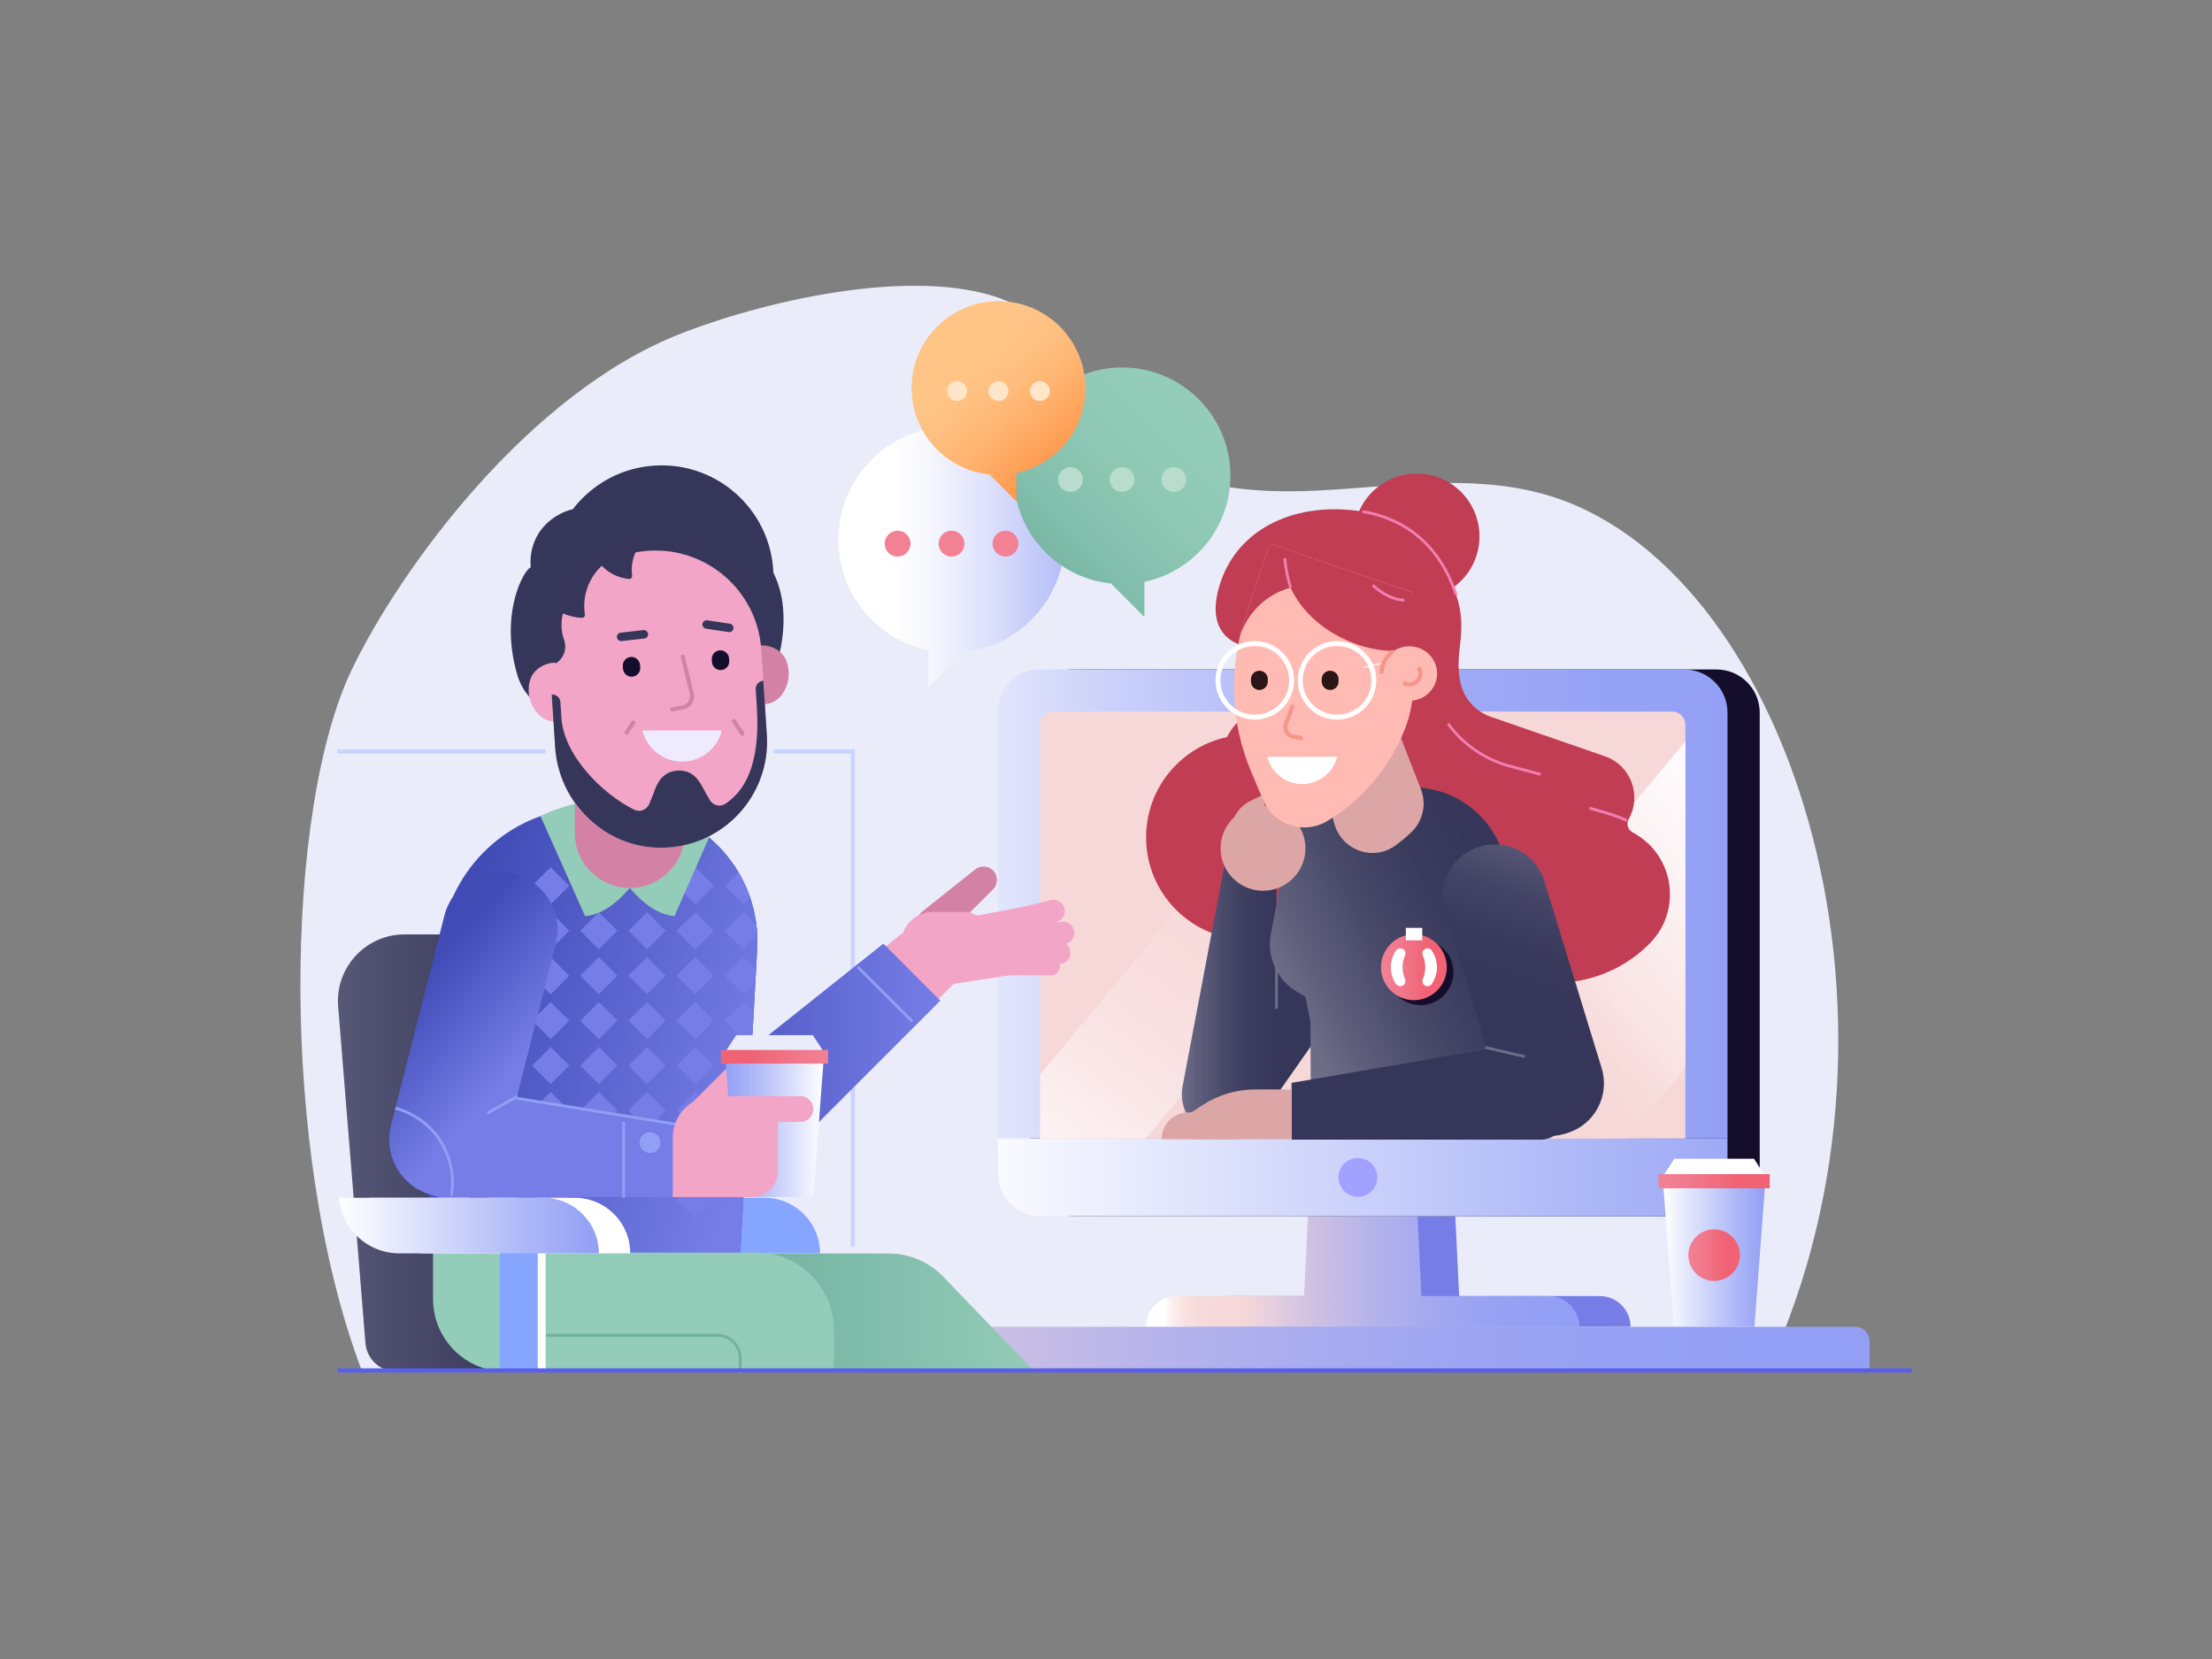 <?xml version="1.0" encoding="utf-8"?>
<!-- Generator: Adobe Illustrator 23.1.0, SVG Export Plug-In . SVG Version: 6.00 Build 0)  -->
<svg version="1.1" id="Layer_1" xmlns="http://www.w3.org/2000/svg" xmlns:xlink="http://www.w3.org/1999/xlink" x="0px" y="0px"
	 viewBox="0 0 1600 1200" style="enable-background:new 0 0 1600 1200;" xml:space="preserve">
<rect x="0" y="0" width="1600" height="1200" fill="#808080" stroke="none"/>
<style type="text/css">
	.st0{fill:#EAEDF9;}
	.st1{fill:#CAD3FF;}
	.st2{fill:#FFFFFF;}
	.st3{fill:#FFEFEE;}
	.st4{fill:#E2BABA;}
	.st5{fill:#AEA7FA;}
	.st6{fill:url(#SVGID_1_);}
	.st7{fill:#F79AA4;}
	.st8{fill:#FFDAD7;}
	.st9{fill:url(#SVGID_2_);}
	.st10{fill:url(#SVGID_3_);}
	.st11{fill:url(#SVGID_4_);}
	.st12{fill:#71B19E;}
	.st13{fill:#767DE7;}
	.st14{fill:#F7D8D8;}
	.st15{fill:url(#SVGID_5_);}
	.st16{fill:#6768BF;}
	.st17{fill:#929FF5;}
	.st18{fill:#93CCB8;}
	.st19{opacity:0.2;fill:#929FF5;}
	.st20{fill:url(#SVGID_6_);}
	.st21{fill:#241513;}
	.st22{fill:#FFC55A;}
	.st23{fill:url(#SVGID_7_);}
	.st24{fill:#535D81;}
	.st25{fill:url(#SVGID_8_);}
	.st26{fill:url(#SVGID_9_);}
	.st27{fill:#A1A2FF;}
	.st28{fill:#DDEBF3;}
	.st29{opacity:0.2;fill:#FFFFFF;}
	.st30{opacity:0.4;fill:#A1A2FF;}
	.st31{fill:url(#SVGID_10_);}
	.st32{clip-path:url(#SVGID_12_);}
	.st33{fill:#353659;}
	.st34{fill:#D481A6;}
	.st35{fill:url(#SVGID_13_);}
	.st36{fill:url(#SVGID_14_);}
	.st37{fill:url(#SVGID_15_);}
	.st38{fill:url(#SVGID_16_);}
	.st39{fill:url(#SVGID_17_);}
	.st40{fill:#140D2B;}
	.st41{fill:#FAFBFF;}
	.st42{fill:#F2A5C7;}
	.st43{fill:#FF9549;}
	.st44{fill:url(#SVGID_18_);}
	.st45{fill:url(#SVGID_19_);}
	.st46{fill:url(#SVGID_20_);}
	.st47{fill:#CA725C;}
	.st48{fill:#B06350;}
	.st49{fill:url(#SVGID_21_);}
	.st50{fill:#404BB5;}
	.st51{fill:url(#SVGID_22_);}
	.st52{fill:#545473;}
	.st53{opacity:0.4;fill:#D481A6;}
	.st54{fill:url(#SVGID_23_);}
	.st55{opacity:0.4;fill:#FF9549;}
	.st56{fill:url(#SVGID_24_);}
	.st57{fill:url(#SVGID_25_);}
	.st58{fill:#F06274;}
	.st59{fill:#E2B7B7;}
	.st60{fill:#CF534C;}
	.st61{fill:#FFFDFF;}
	.st62{opacity:0.3;}
	.st63{fill:#FFC2BD;}
	.st64{fill:#DDA6A6;}
	.st65{fill:#4F5ADA;}
	.st66{fill:#C13D53;}
	.st67{fill:url(#SVGID_26_);}
	.st68{fill:#292992;}
	.st69{fill:#F27FB2;}
	.st70{fill:url(#SVGID_27_);}
	.st71{fill:url(#SVGID_28_);}
	.st72{fill:url(#SVGID_29_);}
	.st73{fill:url(#SVGID_30_);}
	.st74{fill:#FFBBB3;}
	.st75{fill:url(#SVGID_31_);}
	.st76{fill:url(#SVGID_32_);}
	.st77{fill:#1A145B;}
	.st78{fill:#F5968C;}
	.st79{fill:#291615;}
	.st80{fill:#231F20;}
	.st81{fill:url(#SVGID_33_);}
	.st82{fill:url(#SVGID_34_);}
	.st83{fill:url(#SVGID_35_);}
	.st84{fill:#6D6D88;}
	.st85{fill:url(#SVGID_36_);}
	.st86{fill:#EB8468;}
	.st87{clip-path:url(#SVGID_38_);}
	.st88{fill:#F79B83;}
	.st89{opacity:0.4;fill:#71B19E;}
	.st90{clip-path:url(#SVGID_40_);}
	.st91{fill:url(#SVGID_41_);}
	.st92{fill:url(#SVGID_42_);}
	.st93{clip-path:url(#SVGID_44_);}
	.st94{fill:url(#SVGID_45_);}
	.st95{opacity:0.4;fill:#929FF5;}
	.st96{fill:url(#SVGID_46_);}
	.st97{fill:url(#SVGID_47_);}
	.st98{opacity:0.4;fill:#FFC2BD;}
	.st99{fill:url(#SVGID_48_);}
	.st100{fill:#546F7A;}
	.st101{fill:url(#SVGID_49_);}
	.st102{fill:#CFD9DB;}
	.st103{fill:#7375FF;}
	.st104{fill:url(#SVGID_50_);}
	.st105{fill:#5B38CC;}
	.st106{fill:url(#SVGID_51_);}
	.st107{fill:url(#SVGID_52_);}
	.st108{fill:url(#SVGID_53_);}
	.st109{opacity:0.4;fill:#FFFFFF;}
	.st110{fill:url(#SVGID_54_);}
	.st111{fill:url(#SVGID_55_);}
	.st112{fill:#BFD0FF;}
	.st113{fill:url(#SVGID_56_);}
	.st114{fill:url(#SVGID_57_);}
	.st115{opacity:0.4;fill:#9CA1EE;}
	.st116{fill:url(#SVGID_58_);}
	.st117{fill:url(#SVGID_59_);}
	.st118{fill:#B8DDCF;}
	.st119{fill:url(#SVGID_60_);}
	.st120{fill:url(#SVGID_61_);}
	.st121{fill:#FFE5CA;}
	.st122{fill:#EFEBFF;}
	.st123{fill:#9CA1EE;}
	.st124{fill:url(#SVGID_62_);}
	.st125{clip-path:url(#SVGID_64_);}
	.st126{fill:url(#SVGID_65_);}
	.st127{fill:#FFECEA;}
	.st128{fill:#C3C3FF;}
	.st129{fill:#70ABCF;}
	.st130{fill:url(#SVGID_66_);}
	.st131{fill:#F9C8D0;}
	.st132{opacity:0.3;fill:url(#SVGID_67_);}
	.st133{opacity:0.4;fill:url(#SVGID_68_);}
	.st134{opacity:0.4;fill:#535D81;}
	.st135{fill:url(#SVGID_69_);}
	.st136{fill:url(#SVGID_70_);}
	.st137{opacity:0.2;fill:url(#SVGID_71_);}
	.st138{fill:url(#SVGID_72_);}
	.st139{fill:url(#SVGID_73_);}
	.st140{fill:url(#SVGID_74_);}
	.st141{fill:url(#SVGID_75_);}
	.st142{fill:url(#SVGID_76_);}
	.st143{fill:#5A5EEB;}
	.st144{fill:url(#SVGID_77_);}
	.st145{fill:url(#SVGID_78_);}
	.st146{fill:url(#SVGID_79_);}
	.st147{clip-path:url(#SVGID_81_);}
	.st148{fill:url(#SVGID_82_);}
	.st149{fill:#1A1B4A;}
	.st150{fill:url(#SVGID_83_);}
	.st151{fill:url(#SVGID_84_);}
	.st152{fill:url(#SVGID_85_);}
	.st153{fill:#86A5FF;}
	.st154{fill:url(#SVGID_86_);}
	.st155{fill:url(#SVGID_87_);}
	.st156{fill:url(#SVGID_88_);}
	.st157{fill:url(#SVGID_89_);}
	.st158{fill:url(#SVGID_90_);}
	.st159{fill:url(#SVGID_91_);}
	.st160{fill:url(#SVGID_92_);}
	.st161{fill:url(#SVGID_93_);}
	.st162{fill:url(#SVGID_94_);}
	.st163{fill:url(#SVGID_95_);}
	.st164{fill:url(#SVGID_96_);}
	.st165{fill:url(#SVGID_97_);}
	.st166{fill:url(#SVGID_98_);}
	.st167{fill:#F6F3FF;}
	.st168{fill:url(#SVGID_99_);}
	.st169{fill:url(#SVGID_100_);}
	.st170{fill:url(#SVGID_101_);}
	.st171{fill:url(#SVGID_102_);}
	.st172{fill:url(#SVGID_103_);}
	.st173{clip-path:url(#SVGID_105_);}
	.st174{fill:url(#SVGID_106_);}
	.st175{clip-path:url(#SVGID_108_);}
	.st176{fill:url(#SVGID_109_);}
	.st177{fill:url(#SVGID_110_);}
	.st178{fill:url(#SVGID_111_);}
	.st179{fill:url(#SVGID_112_);}
	.st180{fill:#F28194;}
	.st181{fill:url(#SVGID_113_);}
	.st182{fill:url(#SVGID_114_);}
	.st183{clip-path:url(#SVGID_116_);}
	.st184{fill:url(#SVGID_117_);}
	.st185{fill:#C7C7FF;}
	.st186{fill:url(#SVGID_118_);}
	.st187{clip-path:url(#SVGID_120_);}
	.st188{fill:url(#SVGID_121_);}
	.st189{clip-path:url(#SVGID_123_);}
	.st190{fill:url(#SVGID_124_);}
	.st191{fill:url(#SVGID_125_);}
	.st192{fill:url(#SVGID_126_);}
	.st193{fill:url(#SVGID_127_);}
	.st194{fill:#171754;}
	.st195{fill:url(#SVGID_128_);}
	.st196{fill:url(#SVGID_129_);}
	.st197{fill:#63647F;}
	.st198{fill:url(#SVGID_130_);}
	.st199{fill:url(#SVGID_131_);}
	.st200{fill:url(#SVGID_132_);}
	.st201{opacity:0.4;fill:#C7C7FF;}
	.st202{fill:#F89F9F;}
	.st203{fill:#FFFEFD;}
	.st204{opacity:0.5;fill:#FFFFFF;}
	.st205{fill:url(#SVGID_133_);}
	.st206{fill:url(#SVGID_134_);}
	.st207{fill:url(#SVGID_135_);}
	.st208{fill:url(#SVGID_136_);}
	.st209{fill:url(#SVGID_137_);}
	.st210{fill:url(#SVGID_138_);}
	.st211{fill:url(#SVGID_139_);}
	.st212{fill:#4D4A99;}
	.st213{fill:url(#SVGID_140_);}
	.st214{fill:url(#SVGID_141_);}
	.st215{fill:#6D74B7;}
	.st216{fill:url(#SVGID_142_);}
	.st217{fill:url(#SVGID_143_);}
	.st218{fill:url(#SVGID_144_);}
	.st219{fill:url(#SVGID_145_);}
	.st220{fill:url(#SVGID_146_);}
	.st221{fill:url(#SVGID_147_);}
	.st222{fill:#BB3E52;}
	.st223{fill:url(#SVGID_148_);}
	.st224{fill:url(#SVGID_149_);}
	.st225{fill:url(#SVGID_150_);}
	.st226{fill:url(#SVGID_151_);}
	.st227{fill:url(#SVGID_152_);}
	.st228{fill:url(#SVGID_153_);}
	.st229{opacity:0.4;fill:url(#SVGID_154_);}
	.st230{opacity:0.4;fill:url(#SVGID_155_);}
	.st231{opacity:0.3;fill:#353659;}
	.st232{fill:url(#SVGID_156_);}
	.st233{fill:url(#SVGID_157_);}
	.st234{fill:url(#SVGID_158_);}
	.st235{fill:url(#SVGID_159_);}
	.st236{fill:url(#SVGID_160_);}
	.st237{fill:url(#SVGID_161_);}
	.st238{clip-path:url(#SVGID_163_);}
	.st239{fill:url(#SVGID_164_);}
	.st240{fill:url(#SVGID_165_);}
	.st241{fill:url(#SVGID_166_);}
	.st242{opacity:0.4;fill:#5B38CC;}
	.st243{fill:#FFA15E;}
	.st244{fill:#FFC587;}
	.st245{fill:url(#SVGID_167_);}
	.st246{fill:url(#SVGID_168_);}
	.st247{opacity:0.8;}
	.st248{opacity:0.4;fill:url(#SVGID_169_);}
	.st249{fill:url(#SVGID_170_);}
	.st250{clip-path:url(#SVGID_172_);}
	.st251{clip-path:url(#SVGID_174_);}
	.st252{fill:url(#SVGID_175_);}
	.st253{opacity:0.4;}
	.st254{fill:url(#SVGID_176_);}
	.st255{fill:url(#SVGID_177_);}
	.st256{clip-path:url(#SVGID_179_);}
	.st257{fill:#FF775B;}
	.st258{fill:url(#SVGID_180_);}
	.st259{fill:url(#SVGID_181_);}
	.st260{clip-path:url(#SVGID_183_);}
	.st261{clip-path:url(#SVGID_185_);}
	.st262{fill:url(#SVGID_186_);}
	.st263{fill:url(#SVGID_187_);}
	.st264{clip-path:url(#SVGID_189_);}
	.st265{fill:url(#SVGID_190_);}
	.st266{fill:url(#SVGID_191_);}
	.st267{clip-path:url(#SVGID_193_);}
	.st268{fill:url(#SVGID_194_);}
	.st269{clip-path:url(#SVGID_196_);}
	.st270{fill:url(#SVGID_197_);}
	.st271{fill:url(#SVGID_198_);}
	.st272{fill:url(#SVGID_199_);}
	.st273{clip-path:url(#SVGID_201_);}
	.st274{fill:#BAABFF;}
	.st275{fill:url(#SVGID_202_);}
	.st276{fill:url(#SVGID_203_);}
	.st277{fill:url(#SVGID_204_);}
	.st278{fill:#ECD3D3;}
	.st279{fill:#FFBB8B;}
	.st280{fill:url(#SVGID_205_);}
	.st281{fill:url(#SVGID_206_);}
	.st282{opacity:0.3;fill:#FFE5E3;}
	.st283{opacity:0.3;fill:#FFFFFF;}
	.st284{fill:none;}
	.st285{fill:url(#SVGID_207_);}
	.st286{fill:url(#SVGID_208_);}
	.st287{fill:url(#SVGID_209_);}
	.st288{fill:url(#SVGID_210_);}
	.st289{fill:url(#SVGID_211_);}
	.st290{fill:url(#SVGID_212_);}
	.st291{fill:url(#SVGID_213_);}
	.st292{fill:url(#SVGID_214_);}
	.st293{fill:#6456C4;}
	.st294{fill:url(#SVGID_215_);}
	.st295{fill:url(#SVGID_216_);}
	.st296{fill:url(#SVGID_217_);}
	.st297{fill:url(#SVGID_218_);}
	.st298{fill:url(#SVGID_219_);}
	.st299{fill:url(#SVGID_220_);}
	.st300{fill:url(#SVGID_221_);}
	.st301{fill:url(#SVGID_222_);}
	.st302{fill:url(#SVGID_223_);}
	.st303{fill:url(#SVGID_224_);}
	.st304{fill:url(#SVGID_225_);}
	.st305{fill:url(#SVGID_226_);}
	.st306{fill:url(#SVGID_227_);}
	.st307{fill:url(#SVGID_228_);}
	.st308{fill:url(#SVGID_229_);}
	.st309{fill:url(#SVGID_230_);}
	.st310{fill:url(#SVGID_231_);}
	.st311{fill:#8199A6;}
	.st312{fill:#CDDCE6;}
	.st313{fill:url(#SVGID_232_);}
	.st314{fill:url(#SVGID_233_);}
	.st315{fill:url(#SVGID_234_);}
	.st316{fill:url(#SVGID_235_);}
	.st317{fill:url(#SVGID_236_);}
	.st318{fill:url(#SVGID_237_);}
	.st319{fill:url(#SVGID_238_);}
	.st320{fill:url(#SVGID_239_);}
	.st321{fill:url(#SVGID_240_);}
	.st322{fill:url(#SVGID_241_);}
	.st323{fill:url(#SVGID_242_);}
	.st324{fill:url(#SVGID_243_);}
	.st325{fill:#535D82;}
	.st326{fill:#4D51D7;}
	.st327{fill:#5E65FF;}
	.st328{fill:#393BB2;}
	.st329{fill:#C0C4C4;}
	.st330{fill:url(#SVGID_244_);}
	.st331{fill:url(#SVGID_245_);}
	.st332{fill:url(#SVGID_246_);}
	.st333{fill:url(#SVGID_247_);}
	.st334{fill:url(#SVGID_248_);}
	.st335{fill:url(#SVGID_249_);}
	.st336{fill:url(#SVGID_250_);}
	.st337{fill:url(#SVGID_251_);}
	.st338{fill:url(#SVGID_252_);}
	.st339{clip-path:url(#SVGID_254_);}
	.st340{fill:url(#SVGID_255_);}
	.st341{fill:url(#SVGID_256_);}
	.st342{fill:url(#SVGID_257_);}
	.st343{fill:url(#SVGID_258_);}
	.st344{fill:url(#SVGID_259_);}
	.st345{fill:url(#SVGID_260_);}
	.st346{fill:url(#SVGID_261_);}
	.st347{fill:url(#SVGID_262_);}
	.st348{fill:url(#SVGID_263_);}
	.st349{clip-path:url(#SVGID_265_);}
	.st350{fill:url(#SVGID_266_);}
	.st351{fill:url(#SVGID_267_);}
	.st352{fill:url(#SVGID_268_);}
	.st353{clip-path:url(#SVGID_270_);}
	.st354{fill:url(#SVGID_271_);}
	.st355{fill:#302A44;}
	.st356{fill:url(#SVGID_272_);}
	.st357{fill:url(#SVGID_273_);}
	.st358{clip-path:url(#SVGID_275_);}
	.st359{fill:url(#SVGID_276_);}
	.st360{fill:url(#SVGID_277_);}
	.st361{fill:url(#SVGID_278_);}
	.st362{fill:url(#SVGID_279_);}
</style>
<g id="New_Symbol">
</g>
<g>
	<path class="st0" d="M1116.26,357.31c-52.95-14.66-109.09-5.13-163.97-2.44c-186.2,9.1-154.43-106.87-222.33-136.5
		c-60.51-26.41-170.18-3.3-237.52,22.96C381.73,284.5,289.38,411.73,254.51,484.24c-48.62,101.07-52.82,347.05,6.67,505.82h1017.67
		C1398.38,731,1292.02,405.96,1116.26,357.31z"/>
	<g>
		<polygon class="st1" points="618.4,901.67 615.4,901.67 615.4,545.01 559.63,545.01 559.63,542.01 618.4,542.01 		"/>
	</g>
	<g>
		<rect x="243.89" y="542.01" class="st1" width="150.7" height="3"/>
	</g>
	<path class="st153" d="M552.98,866.37H404.45l0,0c0,22.2,17.99,40.19,40.19,40.19h148.53l0,0
		C593.17,884.37,575.18,866.37,552.98,866.37z"/>
	<g>
		<path class="st13" d="M1055.45,937.49l-4.2-87.21h-28.54h-38.25l-4.2,87.21H888.2c-12.26,0-22.2,9.94-22.2,22.2l0,0h156.71h156.71
			l0,0c0-12.26-9.94-22.2-22.2-22.2H1055.45z"/>
		<linearGradient id="SVGID_1_" gradientUnits="userSpaceOnUse" x1="828.994" y1="904.982" x2="1142.407" y2="904.982">
			<stop  offset="0.043" style="stop-color:#FFFFFF"/>
			<stop  offset="0.044" style="stop-color:#FFFDFD"/>
			<stop  offset="0.065" style="stop-color:#FBECEC"/>
			<stop  offset="0.089" style="stop-color:#F9E1E1"/>
			<stop  offset="0.125" style="stop-color:#F7DADA"/>
			<stop  offset="0.222" style="stop-color:#F7D8D8"/>
			<stop  offset="0.255" style="stop-color:#EED3DB"/>
			<stop  offset="0.393" style="stop-color:#CDC0E4"/>
			<stop  offset="0.535" style="stop-color:#B3B2EC"/>
			<stop  offset="0.681" style="stop-color:#A1A7F1"/>
			<stop  offset="0.832" style="stop-color:#96A1F4"/>
			<stop  offset="1" style="stop-color:#929FF5"/>
		</linearGradient>
		<path class="st6" d="M1028.15,937.49l-4.2-87.21H985.7h-38.25l-4.2,87.21h-92.06c-12.26,0-22.2,9.94-22.2,22.2l0,0H985.7h156.71
			l0,0c0-12.26-9.94-22.2-22.2-22.2H1028.15z"/>
		<g>
			<path class="st40" d="M1241.59,484.24H775.22c-16.6,0-30.06,13.46-30.06,30.06v334.22c0,17.26,13.99,31.26,31.26,31.26h465.17
				c17.26,0,31.26-13.99,31.26-31.26V515.5C1272.85,498.24,1258.85,484.24,1241.59,484.24z"/>
			<linearGradient id="SVGID_2_" gradientUnits="userSpaceOnUse" x1="626.126" y1="653.877" x2="1307.455" y2="653.877">
				<stop  offset="0" style="stop-color:#FFFFFF"/>
				<stop  offset="0.076" style="stop-color:#EEF0FD"/>
				<stop  offset="0.246" style="stop-color:#CDD3FA"/>
				<stop  offset="0.422" style="stop-color:#B3BCF8"/>
				<stop  offset="0.603" style="stop-color:#A1ACF6"/>
				<stop  offset="0.791" style="stop-color:#96A2F5"/>
				<stop  offset="1" style="stop-color:#929FF5"/>
			</linearGradient>
			<path class="st9" d="M1218.29,484.24H751.92c-16.6,0-30.06,13.46-30.06,30.06v309.21h527.69V515.5
				C1249.55,498.24,1235.55,484.24,1218.29,484.24z"/>
			<linearGradient id="SVGID_3_" gradientUnits="userSpaceOnUse" x1="692.146" y1="851.645" x2="1323.997" y2="851.645">
				<stop  offset="0" style="stop-color:#FFFFFF"/>
				<stop  offset="0.671" style="stop-color:#B2BCF8"/>
				<stop  offset="1" style="stop-color:#929FF5"/>
			</linearGradient>
			<path class="st10" d="M1218.29,879.78H753.11c-17.26,0-31.26-13.99-31.26-31.26v-25.01h527.69v25.01
				C1249.55,865.78,1235.55,879.78,1218.29,879.78z"/>
			<circle class="st27" cx="982.21" cy="851.65" r="14.06"/>
		</g>
		<g>
			<path class="st14" d="M752.35,823.51V524.13c0-5.2,4.22-9.42,9.42-9.42h447.86c5.2,0,9.42,4.22,9.42,9.42v299.38H752.35z"/>
		</g>
		<linearGradient id="SVGID_4_" gradientUnits="userSpaceOnUse" x1="747.043" y1="867.827" x2="973.202" y2="575.705">
			<stop  offset="0" style="stop-color:#FFFDFF"/>
			<stop  offset="0.122" style="stop-color:#FDF2F3"/>
			<stop  offset="0.352" style="stop-color:#F9E3E4"/>
			<stop  offset="0.619" style="stop-color:#F8DBDB"/>
			<stop  offset="1" style="stop-color:#F7D8D8"/>
		</linearGradient>
		<polygon class="st11" points="1085.14,514.72 828.67,823.51 752.36,823.51 752.36,777.36 970.51,514.72 		"/>
		<linearGradient id="SVGID_5_" gradientUnits="userSpaceOnUse" x1="1298.691" y1="592.823" x2="1109.994" y2="755.502">
			<stop  offset="0" style="stop-color:#FFFDFF"/>
			<stop  offset="0.289" style="stop-color:#FDF6F8"/>
			<stop  offset="0.714" style="stop-color:#F9E4E4"/>
			<stop  offset="0.888" style="stop-color:#F7DADA"/>
			<stop  offset="1" style="stop-color:#F7D8D8"/>
		</linearGradient>
		<polygon class="st15" points="1219.05,536.12 1219.05,772.3 1176.53,823.51 980.35,823.51 		"/>
	</g>
	<g>
		<g>
			<linearGradient id="SVGID_6_" gradientUnits="userSpaceOnUse" x1="1203.009" y1="907.879" x2="1276.787" y2="907.879">
				<stop  offset="0" style="stop-color:#FFFFFF"/>
				<stop  offset="0.671" style="stop-color:#B2BCF8"/>
				<stop  offset="1" style="stop-color:#929FF5"/>
			</linearGradient>
			<polygon class="st20" points="1276.79,856.07 1203.01,856.07 1210.78,959.68 1269.02,959.68 			"/>
			<linearGradient id="SVGID_7_" gradientUnits="userSpaceOnUse" x1="1221.247" y1="907.879" x2="1258.549" y2="907.879">
				<stop  offset="0" style="stop-color:#F28194"/>
				<stop  offset="0.268" style="stop-color:#F1798C"/>
				<stop  offset="0.689" style="stop-color:#F06475"/>
				<stop  offset="0.715" style="stop-color:#F06274"/>
			</linearGradient>
			<circle class="st23" cx="1239.9" cy="907.88" r="18.65"/>
			<polygon class="st2" points="1203.41,850.03 1276.38,850.03 1268.7,838.15 1211.09,838.15 			"/>
			<linearGradient id="SVGID_8_" gradientUnits="userSpaceOnUse" x1="1199.697" y1="854.389" x2="1280.099" y2="854.389">
				<stop  offset="0" style="stop-color:#F28194"/>
				<stop  offset="0.268" style="stop-color:#F1798C"/>
				<stop  offset="0.689" style="stop-color:#F06475"/>
				<stop  offset="0.715" style="stop-color:#F06274"/>
			</linearGradient>
			<rect x="1199.7" y="849.26" class="st25" width="80.4" height="10.26"/>
		</g>
	</g>
	<linearGradient id="SVGID_9_" gradientUnits="userSpaceOnUse" x1="286.639" y1="975.88" x2="1352.325" y2="975.88">
		<stop  offset="0.043" style="stop-color:#FFFFFF"/>
		<stop  offset="0.044" style="stop-color:#FFFDFD"/>
		<stop  offset="0.065" style="stop-color:#FBECEC"/>
		<stop  offset="0.089" style="stop-color:#F9E1E1"/>
		<stop  offset="0.125" style="stop-color:#F7DADA"/>
		<stop  offset="0.222" style="stop-color:#F7D8D8"/>
		<stop  offset="0.255" style="stop-color:#EED3DB"/>
		<stop  offset="0.393" style="stop-color:#CDC0E4"/>
		<stop  offset="0.535" style="stop-color:#B3B2EC"/>
		<stop  offset="0.681" style="stop-color:#A1A7F1"/>
		<stop  offset="0.832" style="stop-color:#96A1F4"/>
		<stop  offset="1" style="stop-color:#929FF5"/>
	</linearGradient>
	<path class="st26" d="M1341.85,959.68H286.64v32.39h1065.69v-21.92C1352.33,964.37,1347.64,959.68,1341.85,959.68z"/>
	<g>
		<g>
			<g>
				<path class="st66" d="M981.37,374.37c7.52-23.94,33.02-37.25,56.96-29.73c23.94,7.52,37.25,33.02,29.73,56.96
					c-7.52,23.94-33.02,37.25-56.96,29.73C987.16,423.81,973.85,398.31,981.37,374.37z"/>
			</g>
			<path class="st66" d="M903.36,467.89c0,0-33.37-2.7-21.5-43.59c12.62-43.46,57.41-61.89,103.64-54.27
				c36.57,6.03,57.68,29.71,67.84,60.3c9.14,27.54-2.26,41.58,3.27,64.35c2.69,11.09,10.88,20.04,21.67,23.77l82.6,28.59
				c18.67,6.46,26.91,28.26,17.19,45.46h0c-1.87,3.3-0.73,7.49,2.56,9.4l2.08,1.2c28.58,16.55,33.87,55.62,10.71,79.17v0
				c-31.7,32.23-81.6,37.97-119.78,13.77l-54.95-34.83l-74.62-191.63L903.36,467.89z"/>
			<g>
				<path class="st69" d="M1052.38,430.65c-11.16-33.62-34.34-54.23-67.05-59.63l0.33-1.97c33.48,5.52,57.21,26.6,68.62,60.97
					L1052.38,430.65z"/>
			</g>
			<circle class="st66" cx="903.15" cy="605.66" r="74.16"/>
			<circle class="st66" cx="926.93" cy="552.87" r="44.03"/>
			<g>
				<path class="st69" d="M1176.27,594.47c-6.89-3.76-26.6-8.87-26.79-8.92l0.5-1.94c0.82,0.21,20.15,5.22,27.25,9.1L1176.27,594.47
					z"/>
			</g>
			<g>
				<path class="st69" d="M1114.08,561.1l-22.6-6.08c-18.01-4.85-33.95-15.85-44.87-30.97l1.62-1.17
					c10.65,14.75,26.2,25.48,43.77,30.21l22.6,6.08L1114.08,561.1z"/>
			</g>
		</g>
		<path class="st33" d="M984.69,647.63L984.69,647.63c-14.79-10.35-35.17-6.75-45.52,8.03l-70.61,100.88
			c-10.35,14.79-6.75,35.17,8.03,45.52h0c14.79,10.35,35.17,6.75,45.52-8.03l70.61-100.88
			C1003.08,678.36,999.48,657.98,984.69,647.63z"/>
		<linearGradient id="SVGID_10_" gradientUnits="userSpaceOnUse" x1="854.881" y1="724.842" x2="923.284" y2="724.842">
			<stop  offset="0" style="stop-color:#6D6D88"/>
			<stop  offset="0.142" style="stop-color:#60607D"/>
			<stop  offset="0.457" style="stop-color:#484969"/>
			<stop  offset="0.751" style="stop-color:#3A3B5D"/>
			<stop  offset="1" style="stop-color:#353659"/>
		</linearGradient>
		<path class="st31" d="M887.46,824.05L887.46,824.05c-20.42,0-35.8-18.57-32-38.63l30.26-159.78h37.57v162.59
			C923.28,808.01,907.25,824.05,887.46,824.05z"/>
		<g>
			<path class="st84" d="M923.28,729.87c-0.55,0-1-0.45-1-1v-60.5c0-0.55,0.45-1,1-1s1,0.45,1,1v60.5
				C924.28,729.42,923.84,729.87,923.28,729.87z"/>
		</g>
		<circle class="st66" cx="923.28" cy="584.59" r="43.94"/>
		<linearGradient id="SVGID_12_" gradientUnits="userSpaceOnUse" x1="943.503" y1="744.558" x2="1092.306" y2="673.65">
			<stop  offset="0" style="stop-color:#6D6D88"/>
			<stop  offset="0.142" style="stop-color:#60607D"/>
			<stop  offset="0.457" style="stop-color:#484969"/>
			<stop  offset="0.751" style="stop-color:#3A3B5D"/>
			<stop  offset="1" style="stop-color:#353659"/>
		</linearGradient>
		<path style="fill:url(#SVGID_12_);" d="M1089.08,625.2c-6.71-34.87-38.9-58.87-74.24-55.34l-32.82,3.28
			c-26.48,2.64-48.62,22.16-53.4,48.34c-0.54,2.97-0.85,6-0.94,9.07l-8.45,45.19c-3.13,16.73,4.71,33.61,19.51,42.02l5.45,3.09
			l3.69,18.4l0.33,75.65h177.37L1089.08,625.2z"/>
		<path class="st64" d="M897.77,633.62l-6.59-25.13c-3.09-11.79,2.62-24.11,13.62-29.37l7.86-3.76l12.23,39.61L897.77,633.62z"/>
		<linearGradient id="SVGID_13_" gradientUnits="userSpaceOnUse" x1="1141.412" y1="596.515" x2="1098.79" y2="725.283">
			<stop  offset="0" style="stop-color:#6D6D88"/>
			<stop  offset="0.219" style="stop-color:#555674"/>
			<stop  offset="0.46" style="stop-color:#434465"/>
			<stop  offset="0.714" style="stop-color:#39395C"/>
			<stop  offset="1" style="stop-color:#353659"/>
		</linearGradient>
		<path class="st35" d="M1070.14,612.39L1070.14,612.39c-19.84,6.08-31,27.09-24.92,46.93l42.02,137.19
			c5.76,18.82,25.69,29.4,44.51,23.64l1.85-0.57c19.84-6.08,31-27.09,24.92-46.93l-41.45-135.34
			C1110.99,617.47,1089.98,606.31,1070.14,612.39z"/>
		<path class="st33" d="M1132.66,806.03v-56.85l-198.41,34.07v41.07h180.13C1124.48,824.32,1132.66,816.13,1132.66,806.03z"/>
		<g>
			
				<rect x="1087.84" y="745.75" transform="matrix(0.225 -0.974 0.974 0.225 103.05 1650.388)" class="st84" width="2" height="29.36"/>
		</g>
		<g>
			<path class="st64" d="M934.25,788.03h-26.37c-13.58,0-26.87,3.96-38.22,11.41l-9.46,6.2v18.41h74.05V788.03z"/>
			<path class="st64" d="M897.22,804.6h-37.59c-10.74,0-19.45,8.71-19.45,19.45l0,0h57.04V804.6z"/>
		</g>
		<circle class="st64" cx="913.57" cy="613.63" r="30.68"/>
		<g>
			<circle class="st40" cx="1027.48" cy="703.24" r="23.8"/>
			<g>
				<linearGradient id="SVGID_14_" gradientUnits="userSpaceOnUse" x1="998.915" y1="699.652" x2="1046.513" y2="699.652">
					<stop  offset="0" style="stop-color:#F28194"/>
					<stop  offset="0.268" style="stop-color:#F1798C"/>
					<stop  offset="0.689" style="stop-color:#F06475"/>
					<stop  offset="0.715" style="stop-color:#F06274"/>
				</linearGradient>
				<circle class="st36" cx="1022.71" cy="699.65" r="23.8"/>
				<g>
					<path class="st2" d="M1014.51,699.65c0-3.02,0.63-5.89,1.76-8.5c0.84-1.93-0.04-4.18-2.01-4.91c-0.13-0.05-0.25-0.09-0.38-0.13
						c-1.52-0.51-3.19,0.12-4.09,1.44c-2.36,3.45-3.74,7.61-3.74,12.11s1.38,8.66,3.74,12.11c0.9,1.32,2.57,1.95,4.09,1.44
						c0.13-0.04,0.26-0.09,0.38-0.13c1.97-0.72,2.84-2.98,2.01-4.91C1015.14,705.55,1014.51,702.68,1014.51,699.65z"/>
				</g>
				<g>
					<path class="st2" d="M1030.92,699.65c0-3.02-0.63-5.89-1.76-8.5c-0.84-1.93,0.04-4.18,2.01-4.91c0.13-0.05,0.25-0.09,0.38-0.13
						c1.52-0.51,3.19,0.12,4.09,1.44c2.36,3.45,3.74,7.61,3.74,12.11s-1.38,8.66-3.74,12.11c-0.9,1.32-2.57,1.95-4.09,1.44
						c-0.13-0.04-0.26-0.09-0.38-0.13c-1.97-0.72-2.84-2.98-2.01-4.91C1030.29,705.55,1030.92,702.68,1030.92,699.65z"/>
				</g>
			</g>
			<rect x="1016.88" y="671.15" class="st2" width="11.88" height="9.01"/>
		</g>
		<g>
			<path class="st64" d="M1010.35,526.13l-54.15,45.19c0,0,5.29,9.99,8.83,23.95c4.97,19.58,28.14,28.19,44.42,16.25
				c4.24-3.11,8.09-6.43,11.43-9.59c8.42-7.96,11.11-20.25,6.9-31.05L1010.35,526.13z"/>
			<path class="st74" d="M1016.62,526.22L1016.62,526.22c-10.76,28.15-30.58,51.91-56.34,67.55l0,0c-5.07,3.08-10.88,4.7-16.8,4.7
				l0,0c-13.01,0-24.76-7.79-29.82-19.77l-8.64-20.44c-14.92-35.29-16.47-74.8-4.34-111.15l17.96-53.83l103.44,35.32v68.15
				C1022.06,506.82,1020.22,516.81,1016.62,526.22z"/>
			<path class="st66" d="M933.48,425.06c-22.28,6.22-32.09,23.12-36.05,33.08c0.94-3.7,2.01-7.38,3.23-11.03l17.96-53.83
				l103.44,35.32v39.07C1004.34,477.46,951.57,464.25,933.48,425.06z"/>
			<g>
				<path class="st69" d="M932.53,425.35c-3.16-10.31-4.28-21.36-4.29-21.47l1.99-0.2c0.01,0.11,1.11,10.96,4.21,21.08
					L932.53,425.35z"/>
			</g>
			<g>
				
					<rect x="986.06" y="480.37" transform="matrix(0.978 -0.208 0.208 0.978 -78.238 217.552)" class="st167" width="18.48" height="0.84"/>
			</g>
			<ellipse class="st74" cx="1019.37" cy="487.19" rx="20.13" ry="19.71"/>
			<g>
				<path class="st78" d="M1000.75,487.19h-3c0-6.88,3.42-13.36,9.16-17.33l1.71,2.47C1003.69,475.74,1000.75,481.3,1000.75,487.19z
					"/>
			</g>
			<g>
				<path class="st78" d="M1019.36,496.53c-1.84,0-3.63-0.52-5.17-1.5l1.61-2.53c1.06,0.67,2.29,1.03,3.56,1.03
					c3.59,0,6.52-2.85,6.52-6.35c0-1.33-0.41-2.59-1.2-3.67l2.43-1.77c1.16,1.59,1.77,3.47,1.77,5.44
					C1028.88,492.33,1024.61,496.53,1019.36,496.53z"/>
			</g>
			<g>
				<path class="st69" d="M1015.12,435.05c-6.66,0-15.9-4.42-22.84-11.01l1.38-1.45c6.75,6.41,16.09,10.8,22.18,10.44l0.12,2
					C1015.68,435.04,1015.41,435.05,1015.12,435.05z"/>
			</g>
			<g>
				<path class="st79" d="M910.94,485.16L910.94,485.16c-3.36,0-6.09,2.73-6.09,6.09v1.74c0,3.36,2.73,6.09,6.09,6.09l0,0
					c3.36,0,6.09-2.73,6.09-6.09v-1.74C917.03,487.89,914.31,485.16,910.94,485.16z"/>
				<path class="st79" d="M962.13,485.16L962.13,485.16c-3.36,0-6.09,2.73-6.09,6.09v1.74c0,3.36,2.73,6.09,6.09,6.09l0,0
					c3.36,0,6.09-2.73,6.09-6.09v-1.74C968.22,487.89,965.49,485.16,962.13,485.16z"/>
				<g>
					<path class="st2" d="M907.62,520.52c-15.66,0-28.4-12.74-28.4-28.4c0-15.66,12.74-28.4,28.4-28.4c15.66,0,28.4,12.74,28.4,28.4
						C936.02,507.78,923.28,520.52,907.62,520.52z M907.62,467.26c-13.71,0-24.86,11.15-24.86,24.86s11.15,24.86,24.86,24.86
						s24.86-11.15,24.86-24.86S921.33,467.26,907.62,467.26z"/>
				</g>
				<g>
					<path class="st2" d="M967.12,520.52c-15.66,0-28.4-12.74-28.4-28.4c0-15.66,12.74-28.4,28.4-28.4c15.66,0,28.4,12.74,28.4,28.4
						C995.52,507.78,982.78,520.52,967.12,520.52z M967.12,467.26c-13.71,0-24.86,11.15-24.86,24.86s11.15,24.86,24.86,24.86
						s24.86-11.15,24.86-24.86S980.83,467.26,967.12,467.26z"/>
				</g>
			</g>
			<path class="st2" d="M916.68,547.41c2.81,11.32,13.03,19.71,25.22,19.71c12.19,0,22.41-8.39,25.22-19.71H916.68z"/>
			<g>
				<path class="st78" d="M942.08,535.46l-6.52-1c-2.59-0.4-4.83-1.92-6.15-4.19c-1.32-2.26-1.55-4.97-0.62-7.42l5.08-13.44
					l2.81,1.06l-5.08,13.44c-0.61,1.6-0.46,3.36,0.4,4.84c0.86,1.48,2.33,2.47,4.02,2.73l6.52,1L942.08,535.46z"/>
			</g>
		</g>
	</g>
	<g>
		<linearGradient id="SVGID_15_" gradientUnits="userSpaceOnUse" x1="178.43" y1="833.973" x2="408.819" y2="833.973">
			<stop  offset="0" style="stop-color:#6D6D88"/>
			<stop  offset="0.376" style="stop-color:#515271"/>
			<stop  offset="0.752" style="stop-color:#3D3D5F"/>
			<stop  offset="1" style="stop-color:#353659"/>
		</linearGradient>
		<path class="st37" d="M264.33,971.51l-19.74-243.56c-2.27-28.05,19.88-52.07,48.02-52.07h182.21v316.2H286.64
			C274.98,992.08,265.28,983.13,264.33,971.51z"/>
		<linearGradient id="SVGID_16_" gradientUnits="userSpaceOnUse" x1="481.418" y1="949.409" x2="748.244" y2="949.409">
			<stop  offset="0" style="stop-color:#71B19E"/>
			<stop  offset="0.361" style="stop-color:#79B7A4"/>
			<stop  offset="0.92" style="stop-color:#8FC9B6"/>
			<stop  offset="1" style="stop-color:#93CCB8"/>
		</linearGradient>
		<path class="st38" d="M748.24,992.08H560.26c-43.54,0-78.84-35.3-78.84-78.84v-6.49h161.25c14.92,0,29.2,6.07,39.55,16.81
			L748.24,992.08z"/>
		<linearGradient id="SVGID_17_" gradientUnits="userSpaceOnUse" x1="481.418" y1="949.409" x2="748.244" y2="949.409">
			<stop  offset="0" style="stop-color:#71B19E"/>
			<stop  offset="0.361" style="stop-color:#79B7A4"/>
			<stop  offset="0.92" style="stop-color:#8FC9B6"/>
			<stop  offset="1" style="stop-color:#93CCB8"/>
		</linearGradient>
		<path class="st39" d="M748.24,992.08H560.26c-43.54,0-78.84-35.3-78.84-78.84v-6.49h161.25c14.92,0,29.2,6.07,39.55,16.81
			L748.24,992.08z"/>
		<path class="st34" d="M666.21,677.76L666.21,677.76c-5.26-5.26-4.77-13.92,1.05-18.55l38.12-30.36c3.86-3.07,9.41-2.76,12.9,0.73
			l0,0c3.79,3.79,3.79,9.93,0,13.72l-34.46,34.46C678.96,682.62,671.07,682.62,666.21,677.76z"/>
		<path class="st42" d="M719.74,697.12L719.74,697.12c0.01-4.92,4.3-8.73,9.19-8.16l32.02,3.72c3.24,0.38,5.68,3.13,5.68,6.39l0,0
			c-0.01,3.54-2.89,6.41-6.43,6.4l-32.24-0.09C723.41,705.36,719.73,701.67,719.74,697.12z"/>
		<path class="st42" d="M689.76,711.73l49.63-7.77l0-47.86l-30.5,5.79c-2.5,0.48-5.07-0.39-6.78-2.28l0,0h-27.18
			c-18.97,0-29.96,21.48-18.87,36.87L689.76,711.73z"/>
		<path class="st42" d="M522,828.9l-27.76-27.76l158.62-126.3l36.9,36.9L572.59,828.9C558.62,842.87,535.97,842.87,522,828.9z"/>
		<linearGradient id="SVGID_18_" gradientUnits="userSpaceOnUse" x1="461.766" y1="774.473" x2="680.169" y2="774.473">
			<stop  offset="0" style="stop-color:#404BB5"/>
			<stop  offset="1" style="stop-color:#767DE7"/>
		</linearGradient>
		<path class="st44" d="M492.78,854.67l-31.01-31.01l177.18-141.09l41.22,41.22L549.29,854.67
			C533.68,870.28,508.38,870.28,492.78,854.67z"/>
		<g>
			
				<rect x="639.29" y="691.17" transform="matrix(0.707 -0.707 0.707 0.707 -320.975 663.377)" class="st17" width="2" height="55.96"/>
		</g>
		<g>
			<g>
				<path class="st65" d="M430.6,577.94l35.69,6.15c49.18,8.48,84.2,52.48,81.43,102.31L535.39,908H430.6L430.6,577.94z"/>
				<linearGradient id="SVGID_19_" gradientUnits="userSpaceOnUse" x1="318.863" y1="719.743" x2="550.41" y2="787.434">
					<stop  offset="0" style="stop-color:#404BB5"/>
					<stop  offset="1" style="stop-color:#767DE7"/>
				</linearGradient>
				<path class="st45" d="M466.29,584.09l-7.57-1.31v-4.85l-14.86,2.29l-13.26-2.29v4.33l-19.55,3.01
					c-51.75,7.97-90.68,51.37-92.99,103.68l-8.16,184.85c-0.82,18.64,14.06,34.19,32.72,34.19h87.98h28.11h76.67l12.33-221.59
					C550.49,636.57,515.47,592.58,466.29,584.09z"/>
				<g>
					<defs>
						<path id="SVGID_104_" d="M466.29,584.09l-7.57-1.31v-4.85l-14.86,2.29l-13.26-2.29v4.33l-19.55,3.01
							c-51.75,7.97-90.68,51.37-92.99,103.68l-8.16,184.85c-0.82,18.64,14.06,34.19,32.72,34.19h87.98h28.11h76.67l12.33-221.59
							C550.49,636.57,515.47,592.58,466.29,584.09z"/>
					</defs>
					<clipPath id="SVGID_20_">
						<use xlink:href="#SVGID_104_"  style="overflow:visible;"/>
					</clipPath>
					<g style="clip-path:url(#SVGID_20_);">
						<g>
							
								<rect x="284.08" y="631.22" transform="matrix(-0.707 0.707 -0.707 -0.707 954.249 886.201)" class="st13" width="19.01" height="19.01"/>
							
								<rect x="284.08" y="663.72" transform="matrix(-0.707 0.707 -0.707 -0.707 977.23 941.682)" class="st13" width="19.01" height="19.01"/>
							
								<rect x="284.08" y="696.22" transform="matrix(-0.707 0.707 -0.707 -0.707 1000.21 997.162)" class="st13" width="19.01" height="19.01"/>
							
								<rect x="284.08" y="728.72" transform="matrix(-0.707 0.707 -0.707 -0.707 1023.191 1052.642)" class="st13" width="19.01" height="19.01"/>
							
								<rect x="284.08" y="761.22" transform="matrix(-0.707 0.707 -0.707 -0.707 1046.172 1108.122)" class="st13" width="19.01" height="19.01"/>
							
								<rect x="284.08" y="793.72" transform="matrix(-0.707 0.707 -0.707 -0.707 1069.152 1163.602)" class="st13" width="19.01" height="19.01"/>
							
								<rect x="284.08" y="826.22" transform="matrix(-0.707 0.707 -0.707 -0.707 1092.133 1219.082)" class="st13" width="19.01" height="19.01"/>
							
								<rect x="284.08" y="858.72" transform="matrix(-0.707 0.707 -0.707 -0.707 1115.114 1274.563)" class="st13" width="19.01" height="19.01"/>
						</g>
						<g>
							
								<rect x="318.94" y="663.72" transform="matrix(-0.707 0.707 -0.707 -0.707 1036.748 917.028)" class="st13" width="19.01" height="19.01"/>
							
								<rect x="318.94" y="696.22" transform="matrix(-0.707 0.707 -0.707 -0.707 1059.728 972.509)" class="st13" width="19.01" height="19.01"/>
							
								<rect x="318.94" y="728.72" transform="matrix(-0.707 0.707 -0.707 -0.707 1082.709 1027.989)" class="st13" width="19.01" height="19.01"/>
							
								<rect x="318.94" y="761.22" transform="matrix(-0.707 0.707 -0.707 -0.707 1105.69 1083.469)" class="st13" width="19.01" height="19.01"/>
							
								<rect x="318.94" y="793.72" transform="matrix(-0.707 0.707 -0.707 -0.707 1128.67 1138.949)" class="st13" width="19.01" height="19.01"/>
							
								<rect x="318.94" y="826.22" transform="matrix(-0.707 0.707 -0.707 -0.707 1151.651 1194.429)" class="st13" width="19.01" height="19.01"/>
							
								<rect x="318.94" y="858.72" transform="matrix(-0.707 0.707 -0.707 -0.707 1174.632 1249.909)" class="st13" width="19.01" height="19.01"/>
						</g>
						<g>
							
								<rect x="353.81" y="663.72" transform="matrix(-0.707 0.707 -0.707 -0.707 1096.266 892.375)" class="st13" width="19.01" height="19.01"/>
							
								<rect x="353.81" y="696.22" transform="matrix(-0.707 0.707 -0.707 -0.707 1119.247 947.855)" class="st13" width="19.01" height="19.01"/>
							
								<rect x="353.81" y="728.72" transform="matrix(-0.707 0.707 -0.707 -0.707 1142.227 1003.336)" class="st13" width="19.01" height="19.01"/>
							
								<rect x="353.81" y="761.22" transform="matrix(-0.707 0.707 -0.707 -0.707 1165.208 1058.816)" class="st13" width="19.01" height="19.01"/>
							
								<rect x="353.81" y="793.72" transform="matrix(-0.707 0.707 -0.707 -0.707 1188.189 1114.296)" class="st13" width="19.01" height="19.01"/>
							
								<rect x="353.81" y="826.22" transform="matrix(-0.707 0.707 -0.707 -0.707 1211.169 1169.776)" class="st13" width="19.01" height="19.01"/>
							
								<rect x="353.81" y="858.72" transform="matrix(-0.707 0.707 -0.707 -0.707 1234.15 1225.256)" class="st13" width="19.01" height="19.01"/>
						</g>
						<g>
							
								<rect x="388.67" y="631.22" transform="matrix(-0.707 0.707 -0.707 -0.707 1132.803 812.242)" class="st13" width="19.01" height="19.01"/>
							
								<rect x="388.67" y="663.72" transform="matrix(-0.707 0.707 -0.707 -0.707 1155.784 867.722)" class="st13" width="19.01" height="19.01"/>
							
								<rect x="388.67" y="696.22" transform="matrix(-0.707 0.707 -0.707 -0.707 1178.765 923.202)" class="st13" width="19.01" height="19.01"/>
							
								<rect x="388.67" y="728.72" transform="matrix(-0.707 0.707 -0.707 -0.707 1201.745 978.682)" class="st13" width="19.01" height="19.01"/>
							
								<rect x="388.67" y="761.22" transform="matrix(-0.707 0.707 -0.707 -0.707 1224.726 1034.162)" class="st13" width="19.01" height="19.01"/>
							
								<rect x="388.67" y="793.72" transform="matrix(-0.707 0.707 -0.707 -0.707 1247.707 1089.643)" class="st13" width="19.01" height="19.01"/>
							
								<rect x="388.67" y="826.22" transform="matrix(-0.707 0.707 -0.707 -0.707 1270.687 1145.123)" class="st13" width="19.01" height="19.01"/>
							
								<rect x="388.67" y="858.72" transform="matrix(-0.707 0.707 -0.707 -0.707 1293.668 1200.603)" class="st13" width="19.01" height="19.01"/>
						</g>
						<g>
							
								<rect x="423.54" y="631.22" transform="matrix(-0.707 0.707 -0.707 -0.707 1192.322 787.588)" class="st13" width="19.01" height="19.01"/>
							
								<rect x="423.54" y="663.72" transform="matrix(-0.707 0.707 -0.707 -0.707 1215.302 843.069)" class="st13" width="19.01" height="19.01"/>
							
								<rect x="423.54" y="696.22" transform="matrix(-0.707 0.707 -0.707 -0.707 1238.283 898.549)" class="st13" width="19.01" height="19.01"/>
							
								<rect x="423.54" y="728.72" transform="matrix(-0.707 0.707 -0.707 -0.707 1261.263 954.029)" class="st13" width="19.01" height="19.01"/>
							
								<rect x="423.54" y="761.22" transform="matrix(-0.707 0.707 -0.707 -0.707 1284.244 1009.509)" class="st13" width="19.01" height="19.01"/>
							
								<rect x="423.54" y="793.72" transform="matrix(-0.707 0.707 -0.707 -0.707 1307.225 1064.989)" class="st13" width="19.01" height="19.01"/>
							
								<rect x="423.54" y="826.22" transform="matrix(-0.707 0.707 -0.707 -0.707 1330.205 1120.47)" class="st13" width="19.01" height="19.01"/>
						</g>
						<g>
							
								<rect x="458.4" y="631.22" transform="matrix(-0.707 0.707 -0.707 -0.707 1251.84 762.935)" class="st13" width="19.01" height="19.01"/>
							
								<rect x="458.4" y="663.72" transform="matrix(-0.707 0.707 -0.707 -0.707 1274.82 818.415)" class="st13" width="19.01" height="19.01"/>
							
								<rect x="458.4" y="696.22" transform="matrix(-0.707 0.707 -0.707 -0.707 1297.801 873.896)" class="st13" width="19.01" height="19.01"/>
							
								<rect x="458.4" y="728.72" transform="matrix(-0.707 0.707 -0.707 -0.707 1320.782 929.376)" class="st13" width="19.01" height="19.01"/>
							
								<rect x="458.4" y="761.22" transform="matrix(-0.707 0.707 -0.707 -0.707 1343.762 984.856)" class="st13" width="19.01" height="19.01"/>
							
								<rect x="458.4" y="793.72" transform="matrix(-0.707 0.707 -0.707 -0.707 1366.743 1040.336)" class="st13" width="19.01" height="19.01"/>
							
								<rect x="458.4" y="826.22" transform="matrix(-0.707 0.707 -0.707 -0.707 1389.724 1095.816)" class="st13" width="19.01" height="19.01"/>
						</g>
						<g>
							
								<rect x="493.27" y="631.22" transform="matrix(-0.707 0.707 -0.707 -0.707 1311.358 738.282)" class="st13" width="19.01" height="19.01"/>
							
								<rect x="493.27" y="663.72" transform="matrix(-0.707 0.707 -0.707 -0.707 1334.338 793.762)" class="st13" width="19.01" height="19.01"/>
							
								<rect x="493.27" y="696.22" transform="matrix(-0.707 0.707 -0.707 -0.707 1357.319 849.242)" class="st13" width="19.01" height="19.01"/>
							
								<rect x="493.27" y="728.72" transform="matrix(-0.707 0.707 -0.707 -0.707 1380.3 904.723)" class="st13" width="19.01" height="19.01"/>
							
								<rect x="493.27" y="761.22" transform="matrix(-0.707 0.707 -0.707 -0.707 1403.28 960.203)" class="st13" width="19.01" height="19.01"/>
							
								<rect x="493.27" y="793.72" transform="matrix(-0.707 0.707 -0.707 -0.707 1426.261 1015.683)" class="st13" width="19.01" height="19.01"/>
							
								<rect x="493.27" y="826.22" transform="matrix(-0.707 0.707 -0.707 -0.707 1449.242 1071.163)" class="st13" width="19.01" height="19.01"/>
							
								<rect x="493.27" y="858.72" transform="matrix(-0.707 0.707 -0.707 -0.707 1472.222 1126.644)" class="st13" width="19.01" height="19.01"/>
						</g>
						<g>
							
								<rect x="528.13" y="631.22" transform="matrix(-0.707 0.707 -0.707 -0.707 1370.876 713.629)" class="st13" width="19.01" height="19.01"/>
							
								<rect x="528.13" y="663.72" transform="matrix(-0.707 0.707 -0.707 -0.707 1393.856 769.109)" class="st13" width="19.01" height="19.01"/>
							
								<rect x="528.13" y="696.22" transform="matrix(-0.707 0.707 -0.707 -0.707 1416.837 824.589)" class="st13" width="19.01" height="19.01"/>
							
								<rect x="528.13" y="728.72" transform="matrix(-0.707 0.707 -0.707 -0.707 1439.818 880.069)" class="st13" width="19.01" height="19.01"/>
							
								<rect x="528.13" y="761.22" transform="matrix(-0.707 0.707 -0.707 -0.707 1462.799 935.55)" class="st13" width="19.01" height="19.01"/>
							
								<rect x="528.13" y="793.72" transform="matrix(-0.707 0.707 -0.707 -0.707 1485.779 991.03)" class="st13" width="19.01" height="19.01"/>
							
								<rect x="528.13" y="826.22" transform="matrix(-0.707 0.707 -0.707 -0.707 1508.76 1046.51)" class="st13" width="19.01" height="19.01"/>
							
								<rect x="528.13" y="858.72" transform="matrix(-0.707 0.707 -0.707 -0.707 1531.741 1101.99)" class="st13" width="19.01" height="19.01"/>
						</g>
						<g>
							
								<rect x="563" y="631.22" transform="matrix(-0.707 0.707 -0.707 -0.707 1430.394 688.976)" class="st13" width="19.01" height="19.01"/>
							
								<rect x="563" y="663.72" transform="matrix(-0.707 0.707 -0.707 -0.707 1453.374 744.456)" class="st13" width="19.01" height="19.01"/>
							
								<rect x="563" y="696.22" transform="matrix(-0.707 0.707 -0.707 -0.707 1476.355 799.936)" class="st13" width="19.01" height="19.01"/>
							
								<rect x="563" y="728.72" transform="matrix(-0.707 0.707 -0.707 -0.707 1499.336 855.416)" class="st13" width="19.01" height="19.01"/>
							
								<rect x="563" y="761.22" transform="matrix(-0.707 0.707 -0.707 -0.707 1522.316 910.896)" class="st13" width="19.01" height="19.01"/>
							
								<rect x="563" y="793.72" transform="matrix(-0.707 0.707 -0.707 -0.707 1545.297 966.377)" class="st13" width="19.01" height="19.01"/>
							
								<rect x="563" y="826.22" transform="matrix(-0.707 0.707 -0.707 -0.707 1568.278 1021.857)" class="st13" width="19.01" height="19.01"/>
							
								<rect x="563" y="858.72" transform="matrix(-0.707 0.707 -0.707 -0.707 1591.258 1077.337)" class="st13" width="19.01" height="19.01"/>
						</g>
						<g>
							
								<rect x="597.86" y="631.22" transform="matrix(-0.707 0.707 -0.707 -0.707 1489.912 664.322)" class="st13" width="19.01" height="19.01"/>
							
								<rect x="597.86" y="663.72" transform="matrix(-0.707 0.707 -0.707 -0.707 1512.893 719.803)" class="st13" width="19.01" height="19.01"/>
							
								<rect x="597.86" y="696.22" transform="matrix(-0.707 0.707 -0.707 -0.707 1535.873 775.283)" class="st13" width="19.01" height="19.01"/>
							
								<rect x="597.86" y="728.72" transform="matrix(-0.707 0.707 -0.707 -0.707 1558.854 830.763)" class="st13" width="19.01" height="19.01"/>
							
								<rect x="597.86" y="761.22" transform="matrix(-0.707 0.707 -0.707 -0.707 1581.835 886.243)" class="st13" width="19.01" height="19.01"/>
							
								<rect x="597.86" y="793.72" transform="matrix(-0.707 0.707 -0.707 -0.707 1604.815 941.723)" class="st13" width="19.01" height="19.01"/>
							
								<rect x="597.86" y="826.22" transform="matrix(-0.707 0.707 -0.707 -0.707 1627.796 997.204)" class="st13" width="19.01" height="19.01"/>
							
								<rect x="597.86" y="858.72" transform="matrix(-0.707 0.707 -0.707 -0.707 1650.777 1052.684)" class="st13" width="19.01" height="19.01"/>
						</g>
					</g>
				</g>
			</g>
		</g>
		<path class="st13" d="M308.4,855.38v-71.51l182.07,29.73v52.22H318.83C313.07,865.82,308.4,861.15,308.4,855.38z"/>
		<g>
			<rect x="450.07" y="811.53" class="st17" width="2" height="54.85"/>
		</g>
		<g>
			
				<rect x="431.05" y="744.88" transform="matrix(0.161 -0.987 0.987 0.161 -431.133 1100.882)" class="st17" width="2" height="118.37"/>
		</g>
		<g>
			<g>
				<path class="st18" d="M416.36,581.26l39.19,61.06c-10.05,11.69-20.7,19.28-32.33,20.34l-32.31-72.39
					C399.08,586.22,409.26,582.95,416.36,581.26z"/>
				<path class="st18" d="M495.28,591.77l-39.73,50.54c10.05,11.69,20.7,19.28,32.33,20.34l28.68-65.21
					C508.81,596.75,501.33,595.58,495.28,591.77z"/>
				<path class="st34" d="M455.55,642.31L455.55,642.31c-21.94,0-39.73-17.79-39.73-39.73v-34.95h79.45v34.95
					C495.28,624.53,477.49,642.31,455.55,642.31z"/>
			</g>
			<g>
				<g>
					<path class="st33" d="M555.18,499.79c25.56-61.83,2.12-92.94-6.47-99.52c-8.59-6.58-84.62,0.4-84.62,0.4l6.8,104.6
						L555.18,499.79z"/>
					<path class="st33" d="M421.58,516.67c-20.67,4.5-41.23-7.76-47.26-28.04c-12.33-41.44,2-71.19,8.07-77.24
						c7.66-7.64,83.96-10.56,83.96-10.56l6.8,104.6L421.58,516.67z"/>
				</g>
				<path class="st33" d="M397.85,422.75c2.9,44.58,41.39,78.38,85.97,75.48c26.84-1.74,49.77-16.4,63.14-37.51
					c8.84-13.95,13.49-30.74,12.34-48.46c-2.12-32.67-23.38-59.56-52.13-70.46c-10.47-3.96-21.95-5.8-33.85-5.02
					c-11.33,0.74-21.96,3.77-31.48,8.63C413.94,359.65,395.69,389.5,397.85,422.75z"/>
				<g>
					<path class="st34" d="M548.65,466.98c7.62-0.99,16,2.63,19.51,9.59c1.19,2.35,1.85,4.94,2.18,7.56
						c1.28,10.15-3.89,21.78-13.72,24.62c-1.75,0.51-3.5,0.66-5.22,0.55L548.65,466.98z"/>
				</g>
				<path class="st42" d="M469.17,398.37L469.17,398.37c-42.27,2.75-74.31,39.24-71.56,81.51l4,61.55
					c2.75,42.27,39.24,74.31,81.51,71.56h0c42.27-2.75,74.31-39.24,71.56-81.51l-4-61.55C547.93,427.66,511.44,395.62,469.17,398.37
					z"/>
				<path class="st33" d="M419.84,425.66c-11.73-10.7-28.89-10.9-40.82-2.19l13,57.91c0.13,0.03,0.26,0.05,0.39,0.08
					c10.62,2.05,19.28-8.38,15.62-18.56C403.34,449.81,407.44,434.43,419.84,425.66z"/>
				<g>
					<path class="st42" d="M401.7,479.33c-7.68,0.01-15.52,4.68-18.1,12.04c-0.87,2.49-1.2,5.14-1.19,7.78
						c0.05,10.23,6.68,21.09,16.79,22.64c1.8,0.28,3.56,0.2,5.25-0.14L401.7,479.33z"/>
				</g>
				<path class="st33" d="M552.14,492.39c-3.26,0.21-5.73,3.02-5.51,6.28l0.75,11.46c1.75,26.97-0.99,56.63-22.37,71.05
					c-4.66,3.14-10.09,1.2-12.41-3.91c-0.05-0.12-0.11-0.22-0.16-0.3c-3.28-5.08-5.23-11-9.7-15.24c-0.03-0.03-0.07-0.06-0.1-0.09
					c-6.83-6.37-18.62-5.6-24.56,1.6c-0.03,0.04-0.06,0.07-0.09,0.11c-3.89,4.78-5.05,10.91-7.65,16.37
					c-0.04,0.08-0.08,0.19-0.12,0.32c-1.64,5.37-6.77,8-11.8,5.49c-23.07-11.53-50.57-39.22-52.32-66.19l-0.75-11.46
					c-0.21-3.26-3.02-5.73-6.28-5.51h0l2.45,37.73c2.64,40.65,36.06,73.24,76.8,73.07c44.61-0.18,79.21-37.82,76.36-81.67
					L552.14,492.39L552.14,492.39z"/>
				<g>
					<g>
						<path class="st34" d="M486.21,514.68c-0.7,0-1.33-0.5-1.47-1.22c-0.16-0.81,0.38-1.6,1.19-1.76l7.66-1.48
							c1.84-0.36,3.41-1.42,4.42-2.99c1.01-1.58,1.33-3.45,0.88-5.27l-6.48-26.65c-0.2-0.8,0.3-1.62,1.1-1.81
							c0.81-0.19,1.62,0.3,1.81,1.1l6.48,26.65c0.64,2.62,0.18,5.32-1.27,7.59c-1.46,2.27-3.72,3.81-6.38,4.32l-7.66,1.48
							C486.4,514.67,486.3,514.68,486.21,514.68z"/>
					</g>
					<g>
						<path class="st40" d="M520.69,470.41L520.69,470.41c3.45-0.22,6.42,2.39,6.65,5.83l0.12,1.78c0.22,3.45-2.39,6.42-5.83,6.65
							l0,0c-3.45,0.22-6.42-2.39-6.65-5.83l-0.12-1.78C514.63,473.61,517.24,470.63,520.69,470.41z"/>
						<path class="st33" d="M510.66,454.72l16.38,2.49c1.67,0.25,3.22-0.89,3.48-2.56l0,0c0.25-1.67-0.89-3.22-2.56-3.48
							l-16.38-2.49c-1.67-0.25-3.22,0.89-3.48,2.56l0,0C507.85,452.91,509,454.47,510.66,454.72z"/>
					</g>
					<g>
						<path class="st40" d="M456.33,475.2L456.33,475.2c-3.45,0.22-6.06,3.2-5.83,6.65l0.12,1.78c0.22,3.45,3.2,6.06,6.65,5.83l0,0
							c3.45-0.22,6.06-3.2,5.83-6.65l-0.12-1.78C462.75,477.59,459.77,474.98,456.33,475.2z"/>
						<path class="st33" d="M466.07,461.84l-16.46,1.87c-1.67,0.19-3.19-1.01-3.38-2.69l0,0c-0.19-1.67,1.01-3.19,2.69-3.38
							l16.46-1.87c1.67-0.19,3.19,1.01,3.38,2.69l0,0C468.95,460.14,467.75,461.65,466.07,461.84z"/>
					</g>
				</g>
				<path class="st33" d="M405.46,371.6c23.41-11.94,51.57,1.7,57.09,27.01c-24.78-0.03-43.22,21.9-39.47,45.92
					c0.21,1.33-0.93,2.47-2.28,2.38C381.29,444.51,369.02,390.2,405.46,371.6z"/>
				<path class="st33" d="M443.73,360.67c3.63-1.85,7.67-3,11.99-3.28c4.53-0.29,8.9,0.41,12.89,1.91
					c9.57,3.62,16.95,11.9,19.2,22.23c-0.69,0-1.37-0.02-2.06,0.02c-4.32,0.28-8.36,1.44-11.99,3.29
					c-10.62,5.42-17.57,16.79-16.75,29.45c0.04,0.69,0.12,1.37,0.22,2.04c0.2,1.36-0.92,2.56-2.29,2.44
					c-14.86-1.33-26.95-13.29-27.95-28.64C426.15,377.46,433.1,366.09,443.73,360.67z"/>
			</g>
			<g>
				<g>
					
						<rect x="449.95" y="524.63" transform="matrix(0.555 -0.832 0.832 0.555 -234.91 613.329)" class="st34" width="11.2" height="3"/>
				</g>
				<g>
					<path class="st34" d="M536.98,532.29c-0.48,0-0.96-0.23-1.25-0.67l-6.21-9.32c-0.46-0.69-0.27-1.62,0.42-2.08
						c0.69-0.46,1.62-0.27,2.08,0.42l6.21,9.32c0.46,0.69,0.27,1.62-0.42,2.08C537.56,532.21,537.27,532.29,536.98,532.29z"/>
				</g>
				<path class="st122" d="M464.69,528.44c3.2,12.88,14.83,22.43,28.7,22.43c13.87,0,25.5-9.55,28.7-22.43H464.69z"/>
			</g>
		</g>
		<linearGradient id="SVGID_21_" gradientUnits="userSpaceOnUse" x1="299.471" y1="709.615" x2="371.349" y2="774.439">
			<stop  offset="0" style="stop-color:#404BB5"/>
			<stop  offset="1" style="stop-color:#767DE7"/>
		</linearGradient>
		<path class="st49" d="M372,632.18L372,632.18c22.25,5.66,35.69,28.29,30.03,50.54L363.39,834.5
			c-5.66,22.25-28.29,35.69-50.54,30.03h0c-22.25-5.66-35.69-28.29-30.03-50.54l38.64-151.77
			C327.13,639.96,349.75,626.52,372,632.18z"/>
		<g>
			<defs>
				<path id="SVGID_107_" d="M372,632.18L372,632.18c22.25,5.66,35.69,28.29,30.03,50.54L363.39,834.5
					c-5.66,22.25-28.29,35.69-50.54,30.03h0c-22.25-5.66-35.69-28.29-30.03-50.54l38.64-151.77
					C327.13,639.96,349.75,626.52,372,632.18z"/>
			</defs>
			<clipPath id="SVGID_22_">
				<use xlink:href="#SVGID_107_"  style="overflow:visible;"/>
			</clipPath>
			<g style="clip-path:url(#SVGID_22_);">
				<path class="st17" d="M327.49,865.01l-1.97-0.35c2.63-15-1.41-31.11-10.81-43.09c-9.4-11.98-24.09-19.74-39.28-20.75l0.13-2
					c15.75,1.05,30.98,9.09,40.72,21.51S330.22,849.46,327.49,865.01z"/>
			</g>
			<g style="clip-path:url(#SVGID_22_);">
				
					<rect x="351.01" y="797.38" transform="matrix(0.872 -0.489 0.489 0.872 -343.977 280.63)" class="st17" width="27.75" height="2"/>
			</g>
		</g>
		<g>
			<path class="st42" d="M539.39,785.27l-25.26,25.26l-13.19-13.19l25.26-25.26c3.64-3.64,9.55-3.64,13.19,0v0
				C543.04,775.72,543.04,781.63,539.39,785.27z"/>
			<g>
				<linearGradient id="SVGID_23_" gradientUnits="userSpaceOnUse" x1="524.723" y1="815.923" x2="595.786" y2="815.923">
					<stop  offset="0" style="stop-color:#929FF5"/>
					<stop  offset="0.329" style="stop-color:#B2BCF8"/>
					<stop  offset="1" style="stop-color:#FFFFFF"/>
				</linearGradient>
				<polygon class="st54" points="595.79,766.02 524.72,766.02 532.2,865.82 588.31,865.82 				"/>
				<polygon class="st0" points="525.11,760.2 595.4,760.2 588,748.76 532.51,748.76 				"/>
				<linearGradient id="SVGID_24_" gradientUnits="userSpaceOnUse" x1="521.533" y1="764.402" x2="598.977" y2="764.402">
					<stop  offset="0.285" style="stop-color:#F06274"/>
					<stop  offset="0.311" style="stop-color:#F06475"/>
					<stop  offset="0.733" style="stop-color:#F1798C"/>
					<stop  offset="1" style="stop-color:#F28194"/>
				</linearGradient>
				<rect x="521.53" y="759.46" class="st56" width="77.44" height="9.88"/>
			</g>
			<path class="st42" d="M562.71,792.87h-46.2c-16.51,0-29.89,13.38-29.89,29.89v43.06h57.45c10.29,0,18.64-8.35,18.64-18.64V792.87
				z"/>
		</g>
		<path class="st42" d="M578.99,811.53h-35.72v-18.66h35.72c5.15,0,9.33,4.18,9.33,9.33l0,0
			C588.32,807.35,584.15,811.53,578.99,811.53z"/>
		<path class="st42" d="M766.18,681.04h-45.3v16.26h45.3c4.49,0,8.13-3.64,8.13-8.13l0,0C774.31,684.68,770.67,681.04,766.18,681.04
			z"/>
		<path class="st42" d="M768.03,666.75l-44.97,5.4l1.94,16.14l44.97-5.4c4.46-0.54,7.64-4.58,7.1-9.04l0,0
			C776.53,669.39,772.48,666.21,768.03,666.75z"/>
		<path class="st42" d="M760.19,651.1l-44.04,10.58l3.8,15.81l44.04-10.58c4.36-1.05,7.05-5.44,6-9.8v0
			C768.94,652.74,764.55,650.05,760.19,651.1z"/>
		<path class="st18" d="M603.24,992.08H365.65c-28.96,0-52.44-23.48-52.44-52.44v-33.62H547.1c31,0,56.14,25.13,56.14,56.14V992.08z
			"/>
		<g>
			<path class="st12" d="M536.42,993.31h-2v-11c0-8.55-6.96-15.5-15.5-15.5H385.79c-13.29,0-24.1-10.81-24.1-24.1v-36.31h2v36.31
				c0,12.19,9.92,22.1,22.1,22.1h133.13c9.65,0,17.5,7.85,17.5,17.5V993.31z"/>
		</g>
		<path class="st2" d="M415.7,866.37H267.16l0,0c0,22.2,17.99,40.19,40.19,40.19h148.53l0,0
			C455.89,884.37,437.89,866.37,415.7,866.37z"/>
		<g>
			<rect x="361.53" y="902.96" class="st153" width="33.2" height="87.37"/>
			<rect x="388.97" y="902.96" class="st2" width="5.76" height="87.37"/>
		</g>
		<linearGradient id="SVGID_25_" gradientUnits="userSpaceOnUse" x1="245.181" y1="886.474" x2="433.15" y2="886.474">
			<stop  offset="0" style="stop-color:#FFFFFF"/>
			<stop  offset="0.671" style="stop-color:#B2BCF8"/>
			<stop  offset="1" style="stop-color:#929FF5"/>
		</linearGradient>
		<path class="st57" d="M433.15,906.57H288.76c-22.78,0-41.74-17.49-43.58-40.19l0,0h147.78c11.1,0,21.15,4.5,28.42,11.77
			C428.65,885.42,433.15,895.47,433.15,906.57z"/>
	</g>
	<g>
		<g>
			<linearGradient id="SVGID_26_" gradientUnits="userSpaceOnUse" x1="643.885" y1="402.834" x2="807.47" y2="402.834">
				<stop  offset="0" style="stop-color:#FFFFFF"/>
				<stop  offset="0.157" style="stop-color:#F7F8FE"/>
				<stop  offset="0.404" style="stop-color:#E0E4FC"/>
				<stop  offset="0.708" style="stop-color:#BCC4F9"/>
				<stop  offset="1" style="stop-color:#929FF5"/>
			</linearGradient>
			<path class="st67" d="M770.06,390.37c0-45.17-36.62-81.79-81.79-81.79s-81.79,36.62-81.79,81.79c0,39.4,27.86,72.29,64.96,80.05
				v26.67c0,0,18.64-18.85,25.27-25.36C737.92,467.51,770.06,432.69,770.06,390.37z"/>
			<g>
				<circle class="st180" cx="649.25" cy="393.21" r="9.35"/>
				<circle class="st180" cx="688.27" cy="393.21" r="9.35"/>
				<circle class="st180" cx="727.29" cy="393.21" r="9.35"/>
			</g>
		</g>
		<g>
			<linearGradient id="SVGID_27_" gradientUnits="userSpaceOnUse" x1="853.136" y1="306.45" x2="742.349" y2="417.238">
				<stop  offset="0" style="stop-color:#93CCB8"/>
				<stop  offset="0.338" style="stop-color:#8EC8B5"/>
				<stop  offset="0.704" style="stop-color:#81BEAB"/>
				<stop  offset="1" style="stop-color:#71B19E"/>
			</linearGradient>
			<path class="st70" d="M890.01,344.14c0-43.27-35.07-78.34-78.34-78.34c-43.27,0-78.34,35.07-78.34,78.34
				c0,40.54,30.79,73.88,70.26,77.93c6.36,6.23,24.21,24.29,24.21,24.29v-25.54C863.32,413.38,890.01,381.88,890.01,344.14z"/>
			<g>
				<circle class="st118" cx="849.04" cy="346.86" r="8.95"/>
				<circle class="st118" cx="811.67" cy="346.86" r="8.95"/>
				<circle class="st118" cx="774.3" cy="346.86" r="8.95"/>
			</g>
		</g>
		<g>
			<linearGradient id="SVGID_28_" gradientUnits="userSpaceOnUse" x1="702.393" y1="258.199" x2="768.407" y2="333.014">
				<stop  offset="0" style="stop-color:#FFC587"/>
				<stop  offset="0.231" style="stop-color:#FFC182"/>
				<stop  offset="0.519" style="stop-color:#FFB572"/>
				<stop  offset="0.837" style="stop-color:#FFA159"/>
				<stop  offset="1" style="stop-color:#FF9549"/>
			</linearGradient>
			<path class="st71" d="M785.08,280.69c0-34.71-28.14-62.85-62.85-62.85c-34.71,0-62.85,28.14-62.85,62.85
				c0,32.52,24.7,59.27,56.36,62.52c5.1,5,19.42,19.49,19.42,19.49v-20.49C763.67,336.23,785.08,310.96,785.08,280.69z"/>
			<g>
				<circle class="st121" cx="752.22" cy="282.86" r="7.18"/>
				<circle class="st121" cx="722.23" cy="282.86" r="7.18"/>
				<circle class="st121" cx="692.25" cy="282.86" r="7.18"/>
			</g>
		</g>
	</g>
	<g>
		<rect x="244.43" y="989.78" class="st143" width="1138.27" height="3"/>
	</g>
	<circle class="st17" cx="470.14" cy="826.42" r="7.55"/>
</g>
</svg>
